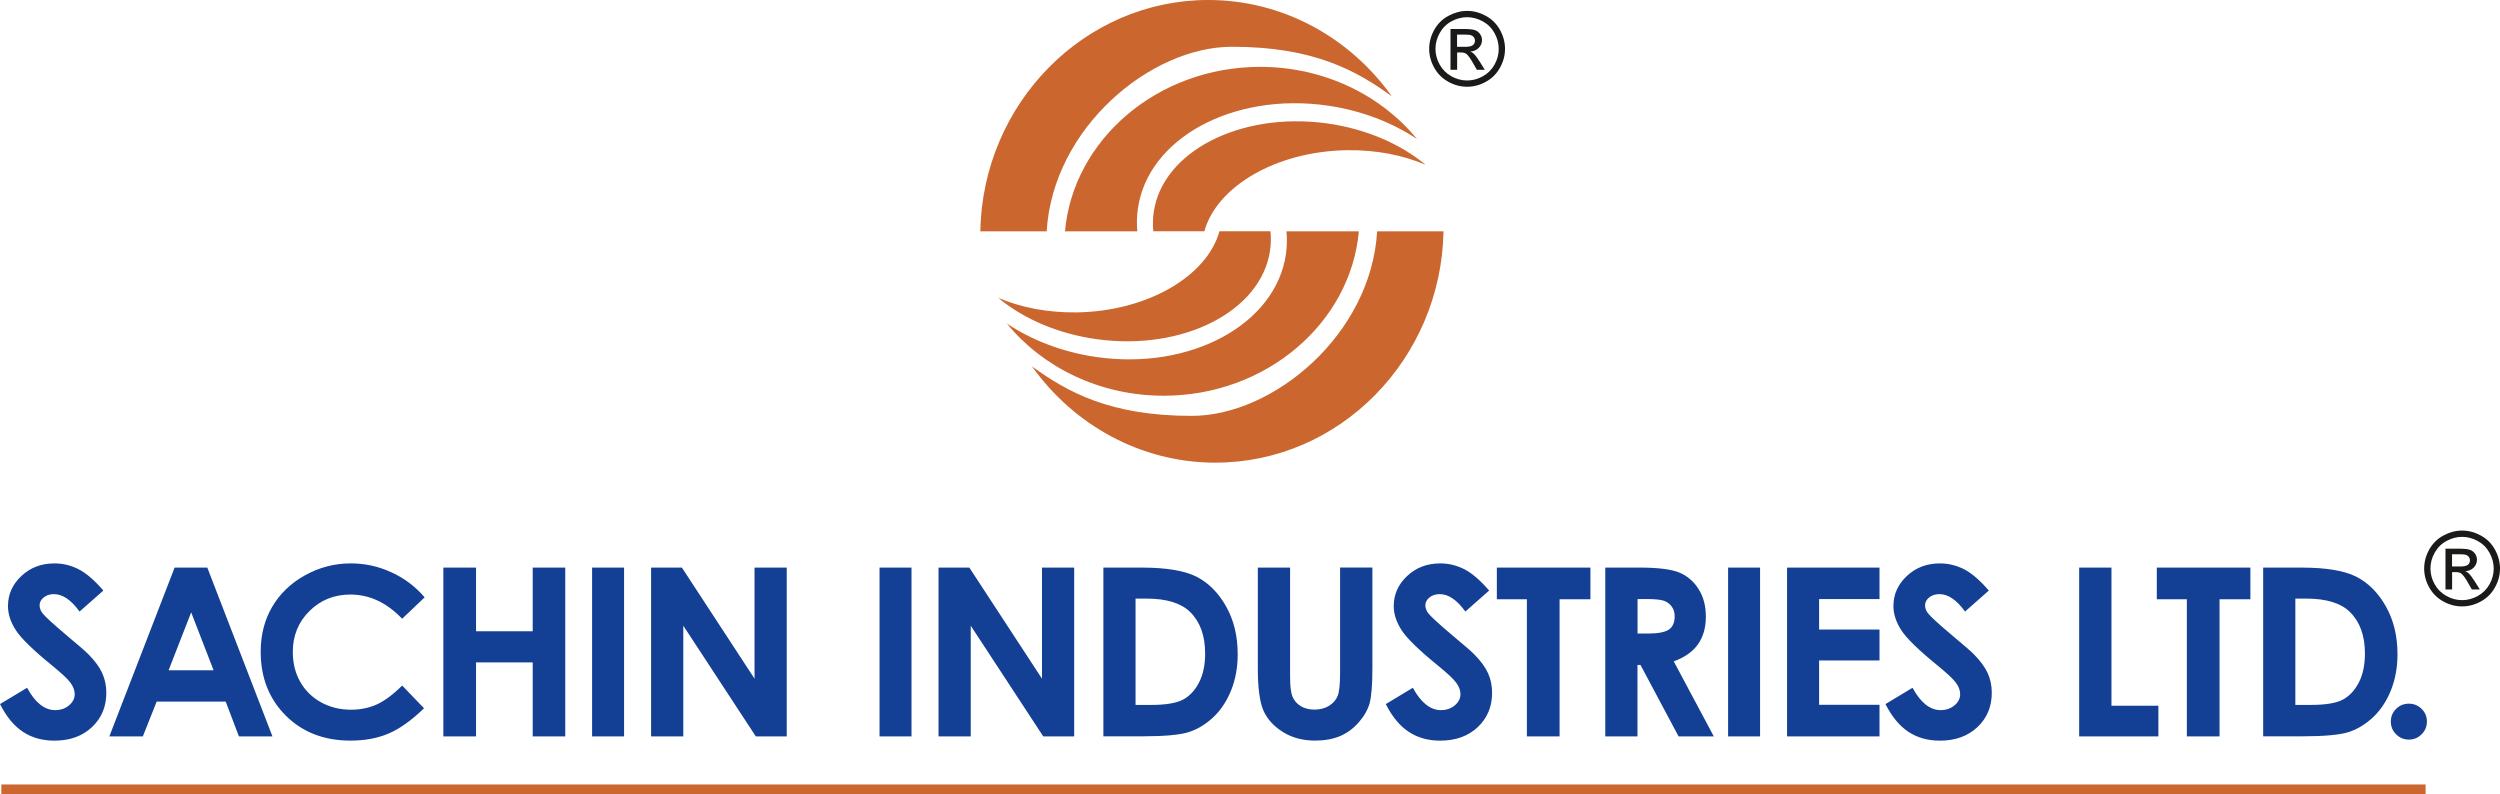 <?xml version="1.0" encoding="UTF-8"?>
<svg id="Layer_2" data-name="Layer 2" xmlns="http://www.w3.org/2000/svg" viewBox="0 0 727.2 230.95">
  <defs>
    <style>
      .cls-1, .cls-2 {
        fill: #cb662f;
      }

      .cls-3 {
        fill: #134094;
      }

      .cls-3, .cls-2, .cls-4 {
        fill-rule: evenodd;
      }

      .cls-4 {
        fill: #1a1a18;
      }
    </style>
  </defs>
  <g id="Layer_1-2" data-name="Layer 1">
    <g>
      <g>
        <path class="cls-2" d="M385.82,35.87c11.5,1.57,21.56,6.01,28.84,12.05-6.53-2.78-14.35-4.35-22.79-4.23-20.57,.29-37.93,10.5-41.55,23.59h-14.84c-.19-1.88-.16-3.78,.13-5.68,2.62-17.55,25.18-29.11,50.21-25.73h0Zm-19.28-16.42c-29.8,0-54.36,21.12-56.76,47.83h21.04c-.2-2.16-.15-4.35,.16-6.54,2.88-20.49,27.66-33.97,55.15-30.03,9.88,1.42,18.79,4.9,26.04,9.73-10.4-12.73-27-20.99-45.63-20.99h0ZM351.46,0c-36.11,0-65.63,30.1-66.31,67.29h19.31c1.77-30.04,30.18-53.69,53.92-53.69s36.13,6.91,46.48,14.42c-12.09-16.97-31.54-28.02-53.4-28.02h0Zm-32.25,98.69c25.03,3.39,47.59-8.18,50.21-25.73,.29-1.91,.32-3.8,.13-5.68h-14.84c-3.62,13.08-20.99,23.29-41.56,23.59-8.43,.11-16.27-1.45-22.78-4.23,7.28,6.05,17.33,10.49,28.83,12.05h0Zm19.29,16.42c29.78,0,54.36-21.12,56.76-47.82h-21.05c.2,2.16,.16,4.34-.14,6.53-2.88,20.48-27.66,33.98-55.16,30.03-9.87-1.42-18.79-4.91-26.03-9.73,10.4,12.73,26.99,20.99,45.63,20.99h0Zm15.08,19.46c36.1,0,65.63-30.1,66.31-67.28h-19.31c-1.77,30.04-30.18,53.68-53.93,53.68s-36.13-6.91-46.48-14.41c12.1,16.97,31.54,28.02,53.41,28.02Z"/>
        <path class="cls-4" d="M426.76,3.17c1.85,0,3.66,.47,5.42,1.43,1.76,.95,3.14,2.31,4.12,4.07,.98,1.77,1.48,3.62,1.48,5.53s-.48,3.73-1.46,5.48c-.97,1.76-2.32,3.12-4.08,4.09-1.75,.97-3.58,1.46-5.49,1.46s-3.74-.48-5.49-1.46c-1.75-.97-3.11-2.33-4.08-4.09-.97-1.75-1.46-3.58-1.46-5.48s.49-3.76,1.48-5.53c.99-1.77,2.37-3.13,4.13-4.07,1.77-.95,3.57-1.43,5.43-1.43h0Zm0,1.83c-1.55,0-3.06,.4-4.53,1.19-1.47,.79-2.61,1.93-3.44,3.41-.83,1.48-1.24,3.01-1.24,4.61s.41,3.11,1.22,4.57c.81,1.46,1.95,2.59,3.41,3.41,1.46,.81,2.99,1.22,4.58,1.22s3.11-.41,4.57-1.22c1.46-.81,2.6-1.95,3.41-3.41,.81-1.46,1.21-2.98,1.21-4.57s-.41-3.13-1.24-4.61c-.82-1.48-1.97-2.61-3.44-3.41-1.47-.79-2.98-1.19-4.51-1.19h0Zm-4.84,15.29V8.44h4.08c1.4,0,2.4,.11,3.03,.33,.63,.22,1.12,.6,1.5,1.15,.37,.54,.55,1.12,.55,1.74,0,.86-.31,1.62-.93,2.26-.62,.64-1.44,1-2.47,1.08,.42,.17,.76,.38,1.01,.63,.48,.46,1.06,1.25,1.76,2.35l1.45,2.32h-2.32l-1.06-1.87c-.83-1.47-1.5-2.39-2.01-2.76-.35-.27-.86-.4-1.53-.4h-1.13v5.03h-1.92Zm1.92-6.67h2.32c1.11,0,1.87-.16,2.27-.49,.4-.33,.61-.77,.61-1.31,0-.35-.1-.66-.29-.94-.19-.28-.46-.48-.81-.62-.35-.13-.99-.2-1.93-.2h-2.18v3.56Z"/>
        <path class="cls-4" d="M716.18,154.33c1.85,0,3.66,.47,5.42,1.43,1.76,.95,3.14,2.31,4.12,4.08,.98,1.77,1.48,3.62,1.48,5.53s-.48,3.73-1.46,5.48c-.97,1.76-2.32,3.12-4.08,4.08-1.75,.97-3.58,1.46-5.49,1.46s-3.74-.48-5.49-1.46c-1.75-.97-3.11-2.33-4.08-4.08-.97-1.75-1.46-3.58-1.46-5.48s.49-3.76,1.48-5.53c.99-1.77,2.37-3.13,4.13-4.08,1.77-.95,3.57-1.43,5.43-1.43h0Zm0,1.83c-1.55,0-3.06,.4-4.53,1.19-1.47,.79-2.61,1.93-3.44,3.41-.83,1.48-1.24,3.01-1.24,4.61s.41,3.11,1.22,4.57c.81,1.46,1.95,2.59,3.41,3.41,1.46,.81,2.99,1.22,4.58,1.22s3.11-.41,4.57-1.22c1.46-.81,2.6-1.95,3.41-3.41,.81-1.46,1.21-2.98,1.21-4.57s-.41-3.13-1.24-4.61c-.82-1.48-1.97-2.61-3.44-3.41-1.47-.79-2.98-1.19-4.51-1.19h0Zm-4.84,15.29v-11.85h4.08c1.4,0,2.4,.11,3.03,.33,.63,.22,1.12,.6,1.5,1.15,.37,.54,.55,1.12,.55,1.74,0,.86-.31,1.62-.93,2.26-.62,.64-1.44,1-2.47,1.08,.42,.17,.76,.38,1.01,.63,.48,.46,1.06,1.25,1.76,2.35l1.45,2.32h-2.32l-1.06-1.87c-.83-1.47-1.5-2.39-2.01-2.76-.35-.27-.86-.4-1.53-.4h-1.13v5.03h-1.92Zm1.92-6.67h2.32c1.11,0,1.87-.16,2.27-.49,.4-.33,.61-.77,.61-1.31,0-.35-.1-.66-.29-.94-.19-.28-.46-.48-.81-.62-.35-.14-.99-.2-1.93-.2h-2.18v3.56Z"/>
      </g>
      <path class="cls-3" d="M30.06,171.78l-6.92,6.11c-2.43-3.37-4.91-5.07-7.44-5.07-1.22,0-2.23,.33-3.02,.99-.78,.65-1.16,1.39-1.16,2.21s.27,1.61,.83,2.35c.77,.97,3.05,3.08,6.87,6.3,3.56,2.98,5.74,4.86,6.49,5.64,1.9,1.91,3.24,3.75,4.03,5.49,.79,1.75,1.19,3.66,1.19,5.73,0,4.02-1.39,7.35-4.18,9.98-2.79,2.62-6.43,3.93-10.91,3.93-3.51,0-6.56-.85-9.15-2.56-2.61-1.72-4.83-4.41-6.68-8.08l7.87-4.74c2.36,4.34,5.08,6.5,8.16,6.5,1.61,0,2.96-.47,4.06-1.4,1.1-.93,1.63-2.02,1.63-3.23,0-1.12-.41-2.22-1.23-3.34-.82-1.12-2.64-2.81-5.45-5.1-5.36-4.36-8.82-7.73-10.39-10.1-1.55-2.37-2.34-4.73-2.34-7.09,0-3.41,1.3-6.32,3.91-8.76,2.59-2.44,5.8-3.66,9.62-3.66,2.46,0,4.79,.57,7.02,1.7,2.22,1.14,4.62,3.21,7.21,6.21h0Zm20.73-6.68h9.51l18.95,49.1h-9.75l-3.85-10.12h-20.08l-4.02,10.12h-9.74l18.98-49.1h0Zm4.82,13.02l-6.57,16.85h13.09l-6.52-16.85h0Zm67.92-4.37c-2.72-3.16-5.96-5.59-9.72-7.3-3.76-1.72-7.67-2.57-11.73-2.57-4.78,0-9.23,1.16-13.37,3.47-4.15,2.31-7.32,5.37-9.54,9.17-2.23,3.8-3.34,8.16-3.34,13.05,0,7.56,2.45,13.76,7.31,18.6,4.88,4.84,11.15,7.26,18.8,7.26,4.16,0,7.85-.68,11.08-2.05,3.23-1.37,6.67-3.82,10.32-7.36l-6.36-6.61c-2.7,2.68-5.18,4.51-7.43,5.52-2.26,1.01-4.75,1.51-7.47,1.51-3.19,0-6.09-.72-8.71-2.16-2.61-1.45-4.63-3.44-6.06-5.98-1.43-2.53-2.14-5.43-2.14-8.7,0-4.69,1.61-8.65,4.83-11.85,3.22-3.2,7.19-4.81,11.91-4.81,5.58,0,10.59,2.35,15.06,7.04l6.56-6.24h0Zm5.43-8.65h9.51v18.52h16.48v-18.52h9.47v49.1h-9.47v-21.53h-16.48v21.53h-9.51v-49.1h0Zm43.27,0h9.3v49.1h-9.3v-49.1h0Zm17.15,0h8.97l21.13,32.31v-32.31h9.37v49.1h-9l-21.09-32.2v32.2h-9.37v-49.1h0Zm66.46,0h9.3v49.1h-9.3v-49.1h0Zm17.15,0h8.97l21.13,32.31v-32.31h9.37v49.1h-9l-21.09-32.2v32.2h-9.37v-49.1h0Zm47.97,0h11.12c7.16,0,12.49,.89,15.96,2.65,3.49,1.78,6.35,4.65,8.6,8.63,2.25,3.98,3.38,8.62,3.38,13.94,0,3.78-.63,7.26-1.89,10.43-1.27,3.17-3.01,5.8-5.22,7.89-2.23,2.08-4.63,3.53-7.22,4.34-2.58,.8-7.07,1.2-13.46,1.2h-11.28v-49.1h0Zm9.35,9.01v30.94h4.34c4.28,0,7.39-.49,9.32-1.47,1.93-.98,3.51-2.62,4.74-4.93,1.22-2.31,1.84-5.16,1.84-8.54,0-5.21-1.46-9.25-4.39-12.12-2.63-2.57-6.86-3.87-12.68-3.87h-3.18Zm35.55-9.01h9.4v31.77c0,2.75,.24,4.68,.72,5.81,.48,1.14,1.27,2.04,2.38,2.72,1.11,.68,2.45,1.01,4,1.01,1.66,0,3.07-.38,4.27-1.13,1.19-.76,2.02-1.72,2.48-2.89,.46-1.16,.69-3.39,.69-6.69v-30.61h9.4v29.28c0,4.93-.29,8.36-.83,10.27-.56,1.91-1.62,3.76-3.2,5.54-1.58,1.79-3.39,3.1-5.44,3.96-2.06,.85-4.44,1.28-7.16,1.28-3.58,0-6.68-.81-9.32-2.45-2.65-1.63-4.54-3.68-5.68-6.14-1.13-2.46-1.7-6.62-1.7-12.46v-29.28h0Zm67.3,6.68l-6.92,6.11c-2.43-3.37-4.91-5.07-7.44-5.07-1.22,0-2.23,.33-3.02,.99-.78,.65-1.17,1.39-1.17,2.21s.27,1.61,.83,2.35c.77,.97,3.05,3.08,6.87,6.3,3.57,2.98,5.74,4.86,6.49,5.64,1.9,1.91,3.25,3.75,4.03,5.49,.79,1.75,1.19,3.66,1.19,5.73,0,4.02-1.39,7.35-4.18,9.98-2.79,2.62-6.43,3.93-10.91,3.93-3.51,0-6.56-.85-9.15-2.56-2.61-1.72-4.83-4.41-6.68-8.08l7.87-4.74c2.37,4.34,5.09,6.5,8.16,6.5,1.61,0,2.96-.47,4.06-1.4,1.1-.93,1.63-2.02,1.63-3.23,0-1.12-.41-2.22-1.23-3.34-.82-1.12-2.64-2.81-5.45-5.1-5.36-4.36-8.82-7.73-10.39-10.1-1.55-2.37-2.34-4.73-2.34-7.09,0-3.41,1.3-6.32,3.91-8.76,2.59-2.44,5.8-3.66,9.62-3.66,2.46,0,4.79,.57,7.02,1.7,2.22,1.14,4.62,3.21,7.21,6.21h0Zm2.24-6.68h27.22v9.22h-8.97v39.88h-9.51v-39.88h-8.74v-9.22h0Zm31.55,0h9.94c5.45,0,9.32,.49,11.63,1.46,2.31,.97,4.17,2.57,5.58,4.82,1.41,2.24,2.1,4.91,2.1,7.97,0,3.24-.77,5.92-2.32,8.1-1.55,2.16-3.9,3.8-7.02,4.92l11.65,21.83h-10.25l-11.08-20.79h-.87v20.79h-9.37v-49.1h0Zm9.37,19.19h2.95c2.99,0,5.05-.39,6.18-1.17,1.12-.77,1.68-2.06,1.68-3.86,0-1.07-.27-2-.83-2.79-.56-.79-1.3-1.36-2.24-1.7-.94-.35-2.65-.52-5.15-.52h-2.58v10.05h0Zm26.35-19.19h9.3v49.1h-9.3v-49.1h0Zm17.15,0h26.89v9.15h-17.57v8.87h17.57v8.99h-17.57v12.91h17.57v9.18h-26.89v-49.1h0Zm58.69,6.68l-6.92,6.11c-2.43-3.37-4.91-5.07-7.44-5.07-1.22,0-2.23,.33-3.02,.99-.78,.65-1.17,1.39-1.17,2.21s.27,1.61,.83,2.35c.77,.97,3.05,3.08,6.87,6.3,3.57,2.98,5.74,4.86,6.49,5.64,1.9,1.91,3.24,3.75,4.03,5.49,.79,1.75,1.19,3.66,1.19,5.73,0,4.02-1.39,7.35-4.18,9.98-2.79,2.62-6.43,3.93-10.91,3.93-3.51,0-6.56-.85-9.15-2.56-2.6-1.72-4.83-4.41-6.68-8.08l7.87-4.74c2.36,4.34,5.08,6.5,8.16,6.5,1.61,0,2.96-.47,4.06-1.4,1.1-.93,1.63-2.02,1.63-3.23,0-1.12-.41-2.22-1.23-3.34-.82-1.12-2.64-2.81-5.45-5.1-5.36-4.36-8.82-7.73-10.39-10.1-1.55-2.37-2.34-4.73-2.34-7.09,0-3.41,1.3-6.32,3.91-8.76,2.59-2.44,5.8-3.66,9.62-3.66,2.46,0,4.79,.57,7.02,1.7,2.22,1.14,4.62,3.21,7.21,6.21h0Zm26.29-6.68h9.38v40.19h13.65v8.91h-23.04v-49.1h0Zm22.57,0v9.22h8.74v39.88h9.51v-39.88h8.97v-9.22h-27.22Zm30.95,0h11.12c7.16,0,12.49,.89,15.96,2.65,3.48,1.78,6.35,4.65,8.6,8.63,2.25,3.98,3.38,8.62,3.38,13.94,0,3.78-.63,7.26-1.89,10.43-1.27,3.17-3.01,5.8-5.22,7.89-2.23,2.08-4.63,3.53-7.22,4.34-2.58,.8-7.07,1.2-13.46,1.2h-11.28v-49.1h0Zm9.35,9.01v30.94h4.34c4.28,0,7.39-.49,9.32-1.47,1.93-.98,3.51-2.62,4.74-4.93,1.22-2.31,1.84-5.16,1.84-8.54,0-5.21-1.46-9.25-4.39-12.12-2.63-2.57-6.86-3.87-12.68-3.87h-3.18Zm33.02,30.57c-1.45,0-2.7,.5-3.71,1.52-1.03,1.01-1.54,2.24-1.54,3.69s.51,2.68,1.54,3.7c1.02,1.03,2.26,1.54,3.71,1.54s2.69-.51,3.71-1.54c1.03-1.03,1.54-2.26,1.54-3.7s-.51-2.68-1.54-3.69c-1.03-1.01-2.26-1.52-3.71-1.52Z"/>
      <rect class="cls-1" x=".39" y="228.19" width="705.17" height="2.76"/>
    </g>
  </g>
</svg>